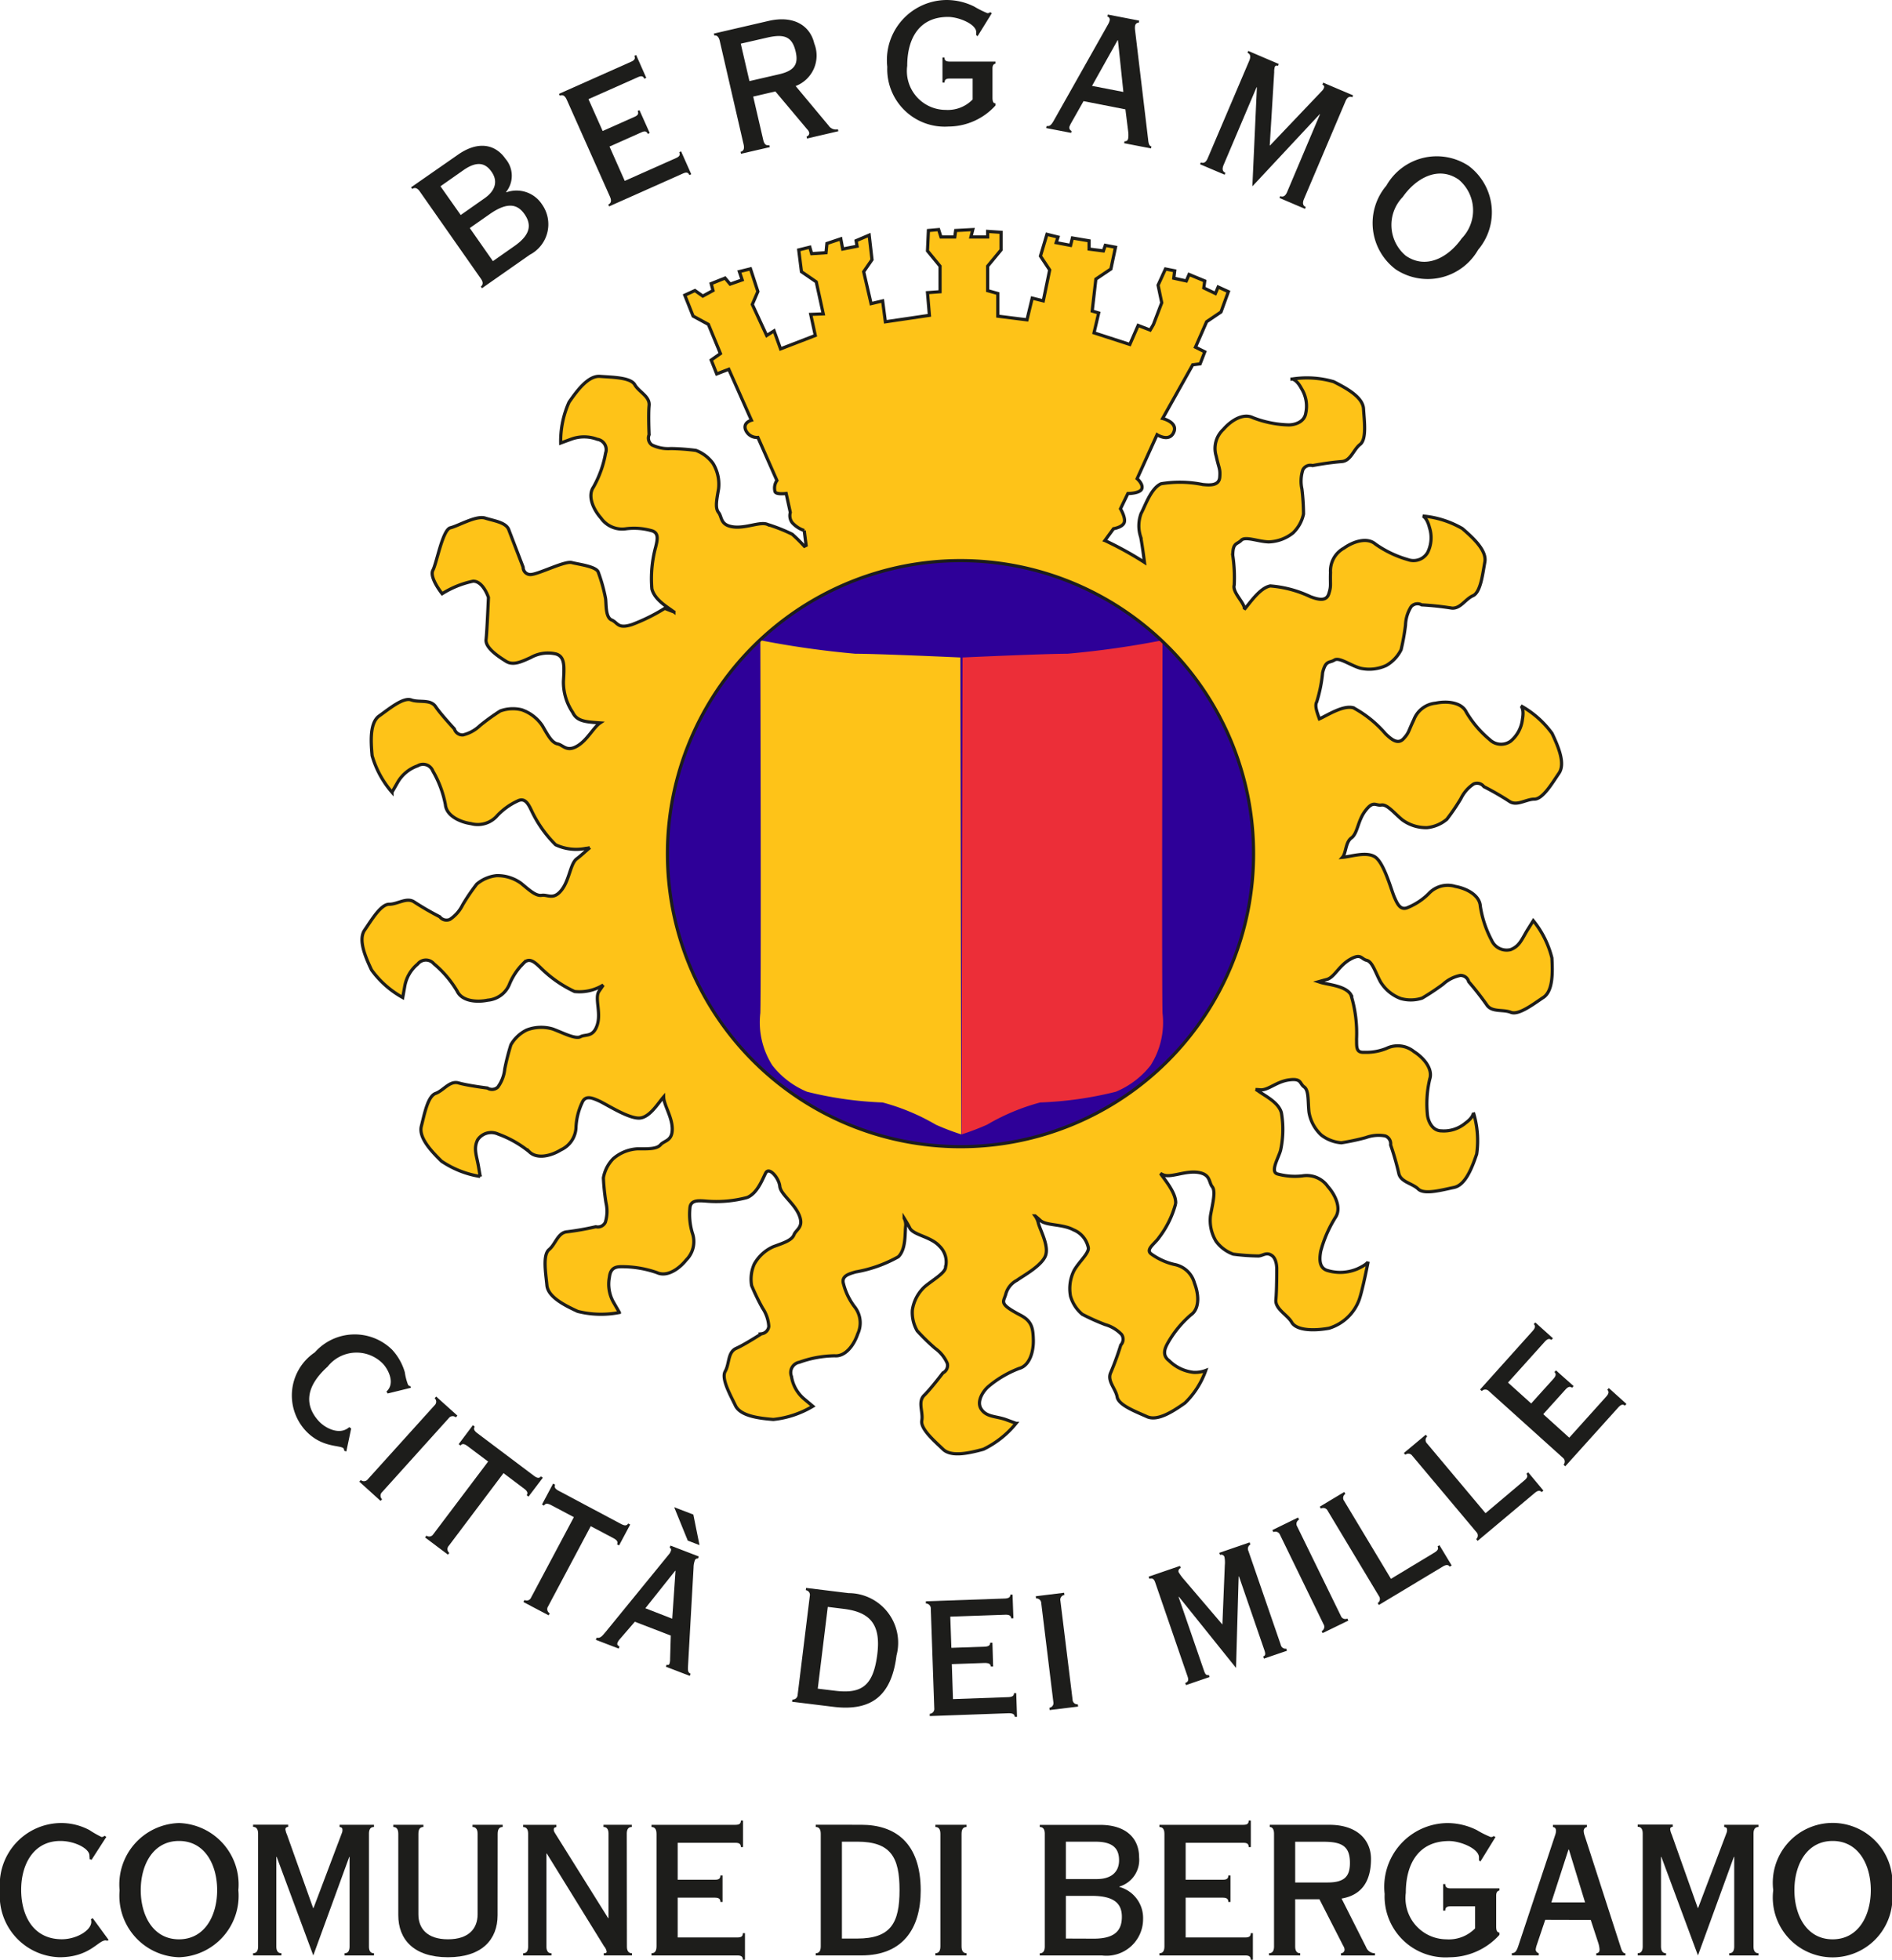 <?xml version="1.0" encoding="UTF-8"?> <svg xmlns="http://www.w3.org/2000/svg" xmlns:xlink="http://www.w3.org/1999/xlink" width="72.404" height="75" viewBox="0 0 72.404 75"><defs><clipPath id="clip-path"><rect id="Rettangolo_91" data-name="Rettangolo 91" width="72.404" height="75" fill="none"></rect></clipPath></defs><g id="Raggruppa_228" data-name="Raggruppa 228" transform="translate(0 0)"><g id="Raggruppa_151" data-name="Raggruppa 151" transform="translate(0 0)" clip-path="url(#clip-path)"><path id="Tracciato_120" data-name="Tracciato 120" d="M4.07,30.337,4,30.295a.167.167,0,0,1-.11.049,3.784,3.784,0,0,1-.468-.267,2.29,2.29,0,0,0-1.119-.269A2.358,2.358,0,0,0,0,32.376a2.353,2.353,0,0,0,2.277,2.568c1.154,0,1.477-.646,1.765-.646a.447.447,0,0,1,.063.014l.054-.028-.611-.836-.068.04a.543.543,0,0,1,.014.1c0,.337-.592.681-1.161.667C1.25,34.236.81,33.324.81,32.362s.466-1.868,1.5-1.868c.55,0,1.112.29,1.112.557,0,.061.014.1,0,.131l.082.033Z" transform="translate(0 39.961)" fill="#1d1d1b" fill-rule="evenodd"></path><path id="Tracciato_121" data-name="Tracciato 121" d="M1.956,32.376a2.352,2.352,0,0,0,2.273,2.568A2.354,2.354,0,0,0,6.5,32.376a2.354,2.354,0,0,0-2.273-2.568,2.352,2.352,0,0,0-2.273,2.568m.81,0c0-.962.466-1.882,1.463-1.882s1.461.92,1.461,1.882-.466,1.882-1.461,1.882-1.463-.92-1.463-1.882" transform="translate(2.622 39.961)" fill="#1d1d1b" fill-rule="evenodd"></path><path id="Tracciato_122" data-name="Tracciato 122" d="M4.33,34.492c0,.206-.091.26-.192.26v.084H5.222v-.084c-.105,0-.194-.054-.194-.26V31.066h.014l1.4,3.771,1.376-3.771h.012v3.427c0,.206-.089.26-.19.26v.084H8.765v-.084c-.105,0-.192-.054-.192-.26V30.181c0-.206.087-.26.192-.26v-.084H7.448v.084c.082.012.11.04.11.11a.285.285,0,0,1-.014.1L6.451,33.023H6.436l-1-2.806a.819.819,0,0,1-.061-.2c0-.042.009-.089.105-.1v-.084H4.138v.084c.1,0,.192.054.192.26Z" transform="translate(5.547 39.999)" fill="#1d1d1b" fill-rule="evenodd"></path><path id="Tracciato_123" data-name="Tracciato 123" d="M10.425,30.181c0-.206.089-.26.192-.26v-.084H9.463v.084c.1,0,.194.054.194.26v3.083c0,.536-.33.955-1.133.955s-1.133-.419-1.133-.955V30.181c0-.206.089-.26.192-.26v-.084H6.43v.084c.1,0,.192.054.192.26V33.3c0,.913.583,1.606,1.9,1.606s1.9-.693,1.9-1.606Z" transform="translate(8.62 39.999)" fill="#1d1d1b" fill-rule="evenodd"></path><path id="Tracciato_124" data-name="Tracciato 124" d="M12.52,30.181c0-.206.089-.26.192-.26v-.084H11.629v.084c.1,0,.192.054.192.26v3.228h-.014L9.815,30.223c-.054-.091-.089-.131-.089-.2s.028-.084.1-.1v-.084H8.553v.084c.1,0,.192.054.192.26v4.311c0,.206-.089.26-.192.26v.084H9.637v-.084c-.1,0-.192-.054-.192-.26V30.937h.014l2.191,3.548a.438.438,0,0,1,.1.206c0,.047-.028.061-.11.061v.084h1.077v-.084c-.1,0-.192-.054-.192-.26Z" transform="translate(11.466 39.999)" fill="#1d1d1b" fill-rule="evenodd"></path><path id="Tracciato_125" data-name="Tracciato 125" d="M10.844,34.586c0,.206-.089.26-.192.26v.084h3.289c.171,0,.206.068.206.164h.082V34.078h-.082c0,.1-.035.164-.206.164H11.654V32.719h1.428c.171,0,.206.07.206.166h.082V31.869h-.082c0,.1-.035.164-.206.164H11.654V30.619h2.212c.171,0,.206.068.206.164h.082V29.767h-.082c0,.1-.035.164-.206.164H10.652v.084c.1,0,.192.054.192.26Z" transform="translate(14.28 39.906)" fill="#1d1d1b" fill-rule="evenodd"></path><path id="Tracciato_126" data-name="Tracciato 126" d="M14.339,30.483h.583c1.292,0,1.622.6,1.622,1.854s-.33,1.854-1.622,1.854h-.583Zm-.81,4.009c0,.206-.089.26-.192.26v.084h1.751c1.566,0,2.266-1.011,2.266-2.486,0-1.812-.962-2.514-2.28-2.514H13.337v.084c.1,0,.192.054.192.26Z" transform="translate(17.88 39.999)" fill="#1d1d1b" fill-rule="evenodd"></path><path id="Tracciato_127" data-name="Tracciato 127" d="M16.295,30.181c0-.206.089-.26.192-.26v-.084H15.293v.084c.1,0,.192.054.192.26v4.311c0,.206-.089.26-.192.26v.084h1.194v-.084c-.1,0-.192-.054-.192-.26Z" transform="translate(20.502 39.999)" fill="#1d1d1b" fill-rule="evenodd"></path><path id="Tracciato_128" data-name="Tracciato 128" d="M19.135,30.482c.742,0,.9.33.9.716,0,.424-.276.714-.852.714H18v-1.43ZM18,34.189V32.555h.99c.864,0,1.152.3,1.152.8,0,.468-.206.838-1.07.838Zm1.374.646a1.4,1.4,0,0,0,1.58-1.393,1.23,1.23,0,0,0-.908-1.229V32.2a1.064,1.064,0,0,0,.756-1.119c0-.721-.487-1.243-1.5-1.243H17v.082c.1,0,.192.054.192.26v4.311c0,.206-.089.262-.192.262v.082Z" transform="translate(22.79 40.001)" fill="#1d1d1b" fill-rule="evenodd"></path><path id="Tracciato_129" data-name="Tracciato 129" d="M19.148,34.586c0,.206-.089.26-.192.26v.084h3.289c.171,0,.206.068.206.164h.082V34.078h-.082c0,.1-.035.164-.206.164H19.96V32.719h1.425c.171,0,.208.07.208.166h.082V31.869h-.082c0,.1-.037.164-.208.164H19.96V30.619h2.212c.171,0,.2.068.2.164h.082V29.767h-.082c0,.1-.033.164-.2.164H18.956v.084c.1,0,.192.054.192.26Z" transform="translate(25.413 39.906)" fill="#1d1d1b" fill-rule="evenodd"></path><path id="Tracciato_130" data-name="Tracciato 130" d="M22.677,32.686l.913,1.786a.275.275,0,0,1,.049.152.137.137,0,0,1-.138.129v.084h1.3v-.084a.359.359,0,0,1-.337-.232l-.939-1.861c.728-.124,1.126-.611,1.126-1.517,0-.7-.5-1.306-1.6-1.306H20.776v.084c.075,0,.164.054.164.26v4.311c0,.206-.089.26-.192.26v.084h1.194v-.084c-.1,0-.192-.054-.192-.26V32.686Zm-.927-2.2h1.084c.714,0,1.011.178,1.011.81,0,.508-.2.749-.859.749H21.75Z" transform="translate(27.815 39.999)" fill="#1d1d1b" fill-rule="evenodd"></path><path id="Tracciato_131" data-name="Tracciato 131" d="M25.165,32.308c-.171,0-.206-.068-.206-.164h-.082V33.16h.082c0-.1.035-.166.206-.166H26.1v.845a1.4,1.4,0,0,1-1.1.419,1.577,1.577,0,0,1-1.552-1.779c0-1.091.473-1.982,1.655-1.982.431,0,1.145.288,1.145.625v.115l.056.042.576-.934-.068-.04a.163.163,0,0,1-.11.04,3.563,3.563,0,0,1-.536-.267,2.526,2.526,0,0,0-1.112-.269,2.44,2.44,0,0,0-2.416,2.713,2.332,2.332,0,0,0,2.483,2.423,2.586,2.586,0,0,0,1.91-.857V34c-.082-.007-.124-.061-.124-.232V32.582c0-.124.049-.178.124-.192v-.082Z" transform="translate(30.35 39.961)" fill="#1d1d1b" fill-rule="evenodd"></path><path id="Tracciato_132" data-name="Tracciato 132" d="M26.883,30.784H26.9l.618,2.02h-1.29Zm.852,2.692.288.878a1.059,1.059,0,0,1,.049.248c0,.089-.028.138-.124.152v.082h1.112v-.082c-.11,0-.15-.145-.185-.255L27.5,30.243a.533.533,0,0,1-.033-.166.149.149,0,0,1,.122-.157v-.082h-1.3v.082c.089.014.117.068.117.15a.532.532,0,0,1-.035.166l-1.4,4.213c-.082.255-.138.29-.255.3v.082h1.03v-.082a.15.15,0,0,1-.117-.138.826.826,0,0,1,.035-.159l.33-.981Z" transform="translate(33.14 40.001)" fill="#1d1d1b" fill-rule="evenodd"></path><path id="Tracciato_133" data-name="Tracciato 133" d="M26.968,34.492c0,.206-.089.26-.192.26v.084H27.86v-.084c-.1,0-.192-.054-.192-.26V31.066h.014l1.4,3.771,1.374-3.771h.014v3.427c0,.206-.089.26-.192.26v.084H31.4v-.084c-.1,0-.192-.054-.192-.26V30.181c0-.206.089-.26.192-.26v-.084H30.086v.084c.082.012.11.04.11.11a.285.285,0,0,1-.014.1l-1.093,2.888h-.014l-.995-2.806a.724.724,0,0,1-.061-.2c0-.042.007-.089.1-.1v-.084H26.776v.084c.1,0,.192.054.192.26Z" transform="translate(35.896 39.999)" fill="#1d1d1b" fill-rule="evenodd"></path><path id="Tracciato_134" data-name="Tracciato 134" d="M28.992,32.376a2.29,2.29,0,1,0,4.545,0,2.29,2.29,0,1,0-4.545,0m.81,0c0-.962.466-1.882,1.463-1.882s1.461.92,1.461,1.882-.466,1.882-1.461,1.882-1.463-.92-1.463-1.882" transform="translate(38.867 39.961)" fill="#1d1d1b" fill-rule="evenodd"></path><path id="Tracciato_135" data-name="Tracciato 135" d="M10.858,20.425a11.3,11.3,0,1,1,11.3,11.3,11.3,11.3,0,0,1-11.3-11.3" transform="translate(14.556 12.233)" fill="#2e0098"></path><path id="Tracciato_136" data-name="Tracciato 136" d="M23.411,10.469a35,35,0,0,1-3.633.515c-.885,0-4.021.143-4.021.143l-.035,18.252a9.707,9.707,0,0,0,.976-.372,8.151,8.151,0,0,1,2.034-.85,13.959,13.959,0,0,0,2.891-.41,3.292,3.292,0,0,0,1.332-1.011,3.061,3.061,0,0,0,.456-2c-.033-1.046,0-14.268,0-14.268" transform="translate(21.077 14.035)" fill="#ec2e38" fill-rule="evenodd"></path><path id="Tracciato_137" data-name="Tracciato 137" d="M12.434,10.469a35,35,0,0,0,3.633.515c.885,0,4.021.143,4.021.143l.035,18.252a9.546,9.546,0,0,1-.974-.372,8.21,8.21,0,0,0-2.036-.85,13.959,13.959,0,0,1-2.891-.41,3.266,3.266,0,0,1-1.329-1.011,3.059,3.059,0,0,1-.459-2c.035-1.046,0-14.268,0-14.268" transform="translate(16.663 14.035)" fill="#fec318" fill-rule="evenodd"></path><path id="Tracciato_138" data-name="Tracciato 138" d="M8.722,3.32c.571-.4.875-.234,1.081.063.232.33.176.7-.272,1.013l-.91.639-.775-1.1ZM9.853,6.8,8.968,5.534,9.731,5c.669-.468,1.056-.389,1.325-.007.253.36.293.758-.374,1.226Zm1.409-.243a1.314,1.314,0,0,0,.468-1.931,1.162,1.162,0,0,0-1.365-.459l-.009-.012a.994.994,0,0,0-.023-1.273c-.386-.557-1.049-.7-1.83-.147L6.721,3.975l.044.063c.08-.056.183-.061.293.1L9.389,7.467c.115.159.073.25,0,.307l.044.063Z" transform="translate(9.01 3.194)" fill="#1d1d1b" fill-rule="evenodd"></path><path id="Tracciato_139" data-name="Tracciato 139" d="M11.091,6.323c.08.178.023.26-.066.3l.033.07L13.89,5.431c.147-.066.2-.021.241.063l.07-.033-.389-.875-.07.033c.035.082.033.154-.115.22l-1.971.878L11.072,4.4l.007,0L12.3,3.856c.147-.068.2-.021.241.063l.07-.033-.391-.875-.07.03c.037.084.035.157-.115.222l-1.224.545,0,0-.543-1.219,0,0,1.9-.845c.147-.066.2-.021.239.063l.073-.033L12.093.9l-.07.033c.037.082.033.154-.115.22L9.139,2.386l.033.07c.089-.04.185-.026.264.152Z" transform="translate(12.252 1.206)" fill="#1d1d1b" fill-rule="evenodd"></path><path id="Tracciato_140" data-name="Tracciato 140" d="M14.024,3.076l1.217,1.449a.278.278,0,0,1,.077.126.131.131,0,0,1-.1.15l.016.077,1.2-.279-.016-.075a.335.335,0,0,1-.358-.143L14.8,2.87a1.248,1.248,0,0,0,.712-1.631C15.365.6,14.776.146,13.767.377L11.672.862l.016.075c.07-.016.164.016.208.206l.913,3.963c.044.19-.023.257-.117.281l.016.075,1.1-.253-.016-.077c-.1.023-.19-.009-.232-.2l-.384-1.659ZM12.7,1.248l1-.229c.655-.152.964-.051,1.1.529.11.468-.026.73-.63.871l-1.138.262Z" transform="translate(15.648 0.423)" fill="#1d1d1b" fill-rule="evenodd"></path><path id="Tracciato_141" data-name="Tracciato 141" d="M16.89,2.357c-.162,0-.194-.066-.194-.154h-.077V3.16H16.7c0-.091.033-.154.194-.154h.88v.8a1.323,1.323,0,0,1-1.035.4A1.489,1.489,0,0,1,15.27,2.518c0-1.03.447-1.87,1.561-1.87.407,0,1.081.272,1.081.587v.11l.051.04.545-.88-.066-.04a.149.149,0,0,1-.1.04,3.592,3.592,0,0,1-.506-.253A2.388,2.388,0,0,0,16.787,0a2.3,2.3,0,0,0-2.28,2.558A2.2,2.2,0,0,0,16.85,4.843a2.444,2.444,0,0,0,1.8-.808v-.08c-.08,0-.117-.056-.117-.22V2.617c0-.117.044-.169.117-.183V2.357Z" transform="translate(19.448 0)" fill="#1d1d1b" fill-rule="evenodd"></path><path id="Tracciato_142" data-name="Tracciato 142" d="M19.838,1.221l.014,0L20.06,3.2l-1.2-.232Zm.3,2.645.108.866a1,1,0,0,1,0,.236c-.016.084-.051.122-.143.119l-.014.075,1.03.2.014-.077c-.1-.019-.115-.162-.126-.269L20.507.83a.611.611,0,0,1,0-.159.143.143,0,0,1,.143-.124L20.664.47l-1.2-.232-.016.075a.124.124,0,0,1,.084.162.581.581,0,0,1-.063.147L17.411,4.271c-.122.222-.178.243-.29.234l-.016.077.957.185.014-.075a.14.14,0,0,1-.084-.15.834.834,0,0,1,.061-.138l.482-.852Z" transform="translate(22.93 0.319)" fill="#1d1d1b" fill-rule="evenodd"></path><path id="Tracciato_143" data-name="Tracciato 143" d="M19.913,4.944c-.075.178-.173.194-.262.157l-.03.07.941.4.03-.073c-.089-.037-.147-.117-.07-.3l1.262-2.975.012.007-.173,3.787L24.2,3.255l.012,0L22.953,6.234c-.077.18-.173.194-.262.157l-.03.07.976.417.03-.073c-.089-.037-.145-.117-.07-.3l1.589-3.743c.075-.18.173-.194.262-.157l.03-.07-1.145-.487-.03.073c.068.042.082.075.056.136a.3.3,0,0,1-.051.084L22.3,4.451l-.012,0,.171-2.806a.622.622,0,0,1,.021-.194c.014-.035.037-.075.124-.047l.03-.07-1.168-.5-.03.07c.089.04.145.119.07.3Z" transform="translate(26.303 1.115)" fill="#1d1d1b" fill-rule="evenodd"></path><path id="Tracciato_144" data-name="Tracciato 144" d="M22.964,3.688A2.216,2.216,0,0,0,23.329,6.9a2.22,2.22,0,0,0,3.146-.756,2.219,2.219,0,0,0-.367-3.214,2.217,2.217,0,0,0-3.143.756m.625.438c.52-.742,1.379-1.2,2.146-.662a1.537,1.537,0,0,1,.112,2.245c-.52.742-1.376,1.2-2.146.662a1.538,1.538,0,0,1-.112-2.245" transform="translate(30.091 3.415)" fill="#1d1d1b" fill-rule="evenodd"></path><path id="Tracciato_145" data-name="Tracciato 145" d="M9.318,23.8c-.047,0-.066-.019-.094-.051a2.172,2.172,0,0,1-.124-.48,2.141,2.141,0,0,0-.489-.866,2.04,2.04,0,0,0-2.956.105,1.986,1.986,0,0,0-.37,2.975c.623.69,1.348.562,1.472.7a.156.156,0,0,1,.021.089l.084.028.185-.88-.075-.051c-.358.323-.913.049-1.173-.239-.587-.653-.44-1.369.346-2.076a1.409,1.409,0,0,1,2.1-.129c.213.213.506.765.152,1.081l.047.075.887-.218Z" transform="translate(6.392 29.249)" fill="#1d1d1b" fill-rule="evenodd"></path><path id="Tracciato_146" data-name="Tracciato 146" d="M6.687,26.828l.059-.063a.184.184,0,0,1,0-.272L9.3,23.659a.185.185,0,0,1,.269-.028l.059-.066-.812-.73-.059.063a.183.183,0,0,1,0,.269L6.2,26a.184.184,0,0,1-.269.03l-.056.063Z" transform="translate(7.876 30.612)" fill="#1d1d1b" fill-rule="evenodd"></path><path id="Tracciato_147" data-name="Tracciato 147" d="M7.824,28.258l.051-.068a.183.183,0,0,1-.021-.269l2.095-2.783.789.595c.136.1.147.173.1.253l.068.051.548-.723-.07-.051c-.061.07-.131.08-.269-.023L8.948,23.61c-.138-.105-.147-.176-.1-.253l-.07-.054-.545.726.07.051c.061-.07.131-.08.269.023l.789.592-2.1,2.783A.183.183,0,0,1,7,27.53l-.051.07Z" transform="translate(9.319 31.24)" fill="#1d1d1b" fill-rule="evenodd"></path><path id="Tracciato_148" data-name="Tracciato 148" d="M9.524,29.3l.04-.077a.184.184,0,0,1-.063-.262l1.634-3.073.871.461c.152.082.173.15.136.236l.077.04.426-.8-.077-.04c-.049.08-.117.1-.272.019L9.908,24.534c-.152-.082-.173-.15-.136-.234l-.077-.042-.426.8.077.042c.049-.08.117-.1.272-.019l.871.461L8.852,28.619a.182.182,0,0,1-.253.094l-.042.077Z" transform="translate(11.472 32.52)" fill="#1d1d1b" fill-rule="evenodd"></path><path id="Tracciato_149" data-name="Tracciato 149" d="M12.743,24.644l.52,1.278.449.173-.236-1.17Zm.037,2.434.014,0-.126,1.833-1.028-.4Zm-2.16,2.977.03-.08c-.082-.049-.1-.08-.073-.152a.51.51,0,0,1,.091-.136l.569-.66,1.376.529-.026.892a.6.6,0,0,1-.021.178c-.021.054-.049.066-.11.042l-.03.08.913.351.033-.08c-.1-.056-.108-.1-.1-.286l.213-3.787a.785.785,0,0,1,.047-.26.105.105,0,0,1,.122-.077l.03-.08L12.6,26.112l-.03.082a.086.086,0,0,1,.047.117.366.366,0,0,1-.059.117l-2.432,2.982c-.126.145-.2.262-.351.227l-.03.082Z" transform="translate(13.057 33.038)" fill="#1d1d1b" fill-rule="evenodd"></path><path id="Tracciato_150" data-name="Tracciato 150" d="M13.163,30.058a.185.185,0,0,1-.2.178l-.012.084,1.578.194c1.486.183,2.231-.452,2.418-1.964a1.9,1.9,0,0,0-1.833-2.387l-1.627-.2-.012.087a.182.182,0,0,1,.154.22Zm1.154-3.368.606.075c1,.122,1.43.58,1.29,1.725-.15,1.226-.6,1.535-1.622,1.409l-.658-.08Z" transform="translate(17.361 34.807)" fill="#1d1d1b" fill-rule="evenodd"></path><path id="Tracciato_151" data-name="Tracciato 151" d="M17.685,27.915l-.087,0c0,.094-.051.147-.225.152l-1.259.044-.042-1.194,2.095-.073c.171-.007.225.042.234.136l.087,0-.033-.906-.084,0c0,.094-.054.145-.227.15l-3.005.105,0,.087a.186.186,0,0,1,.187.2l.133,3.811a.185.185,0,0,1-.173.208l0,.087,3.019-.108c.173,0,.225.044.234.138l.087,0-.03-.906-.087,0c0,.094-.054.147-.225.152l-2.109.075-.044-1.339,1.257-.044c.173,0,.225.044.236.136l.087,0Z" transform="translate(20.294 34.953)" fill="#1d1d1b" fill-rule="evenodd"></path><path id="Tracciato_152" data-name="Tracciato 152" d="M18.555,30.4l-.012-.087a.182.182,0,0,1-.2-.178l-.466-3.785a.185.185,0,0,1,.154-.222l-.012-.084-1.084.133.009.084a.185.185,0,0,1,.2.178l.463,3.787a.182.182,0,0,1-.152.22l.009.087Z" transform="translate(22.703 34.912)" fill="#1d1d1b" fill-rule="evenodd"></path><path id="Tracciato_153" data-name="Tracciato 153" d="M21.109,30.382,21.08,30.3c-.1.035-.143-.042-.18-.15l-.976-2.83.014-.007,2.184,2.72.1-3.5.014,0,.974,2.83c.037.11.051.2-.049.232l.028.082.882-.3-.028-.082a.182.182,0,0,1-.208-.143l-1.241-3.6a.184.184,0,0,1,.077-.241l-.028-.082-1.163.4.028.08a.127.127,0,0,1,.171.08,1.108,1.108,0,0,1,.014.307L21.6,28.372,20.114,26.63a1.792,1.792,0,0,1-.19-.262.126.126,0,0,1,.082-.157l-.028-.082-1.2.412.028.082c.129-.044.185.028.222.136l1.241,3.607c.037.108.04.2-.091.243l.028.082Z" transform="translate(25.179 33.799)" fill="#1d1d1b" fill-rule="evenodd"></path><path id="Tracciato_154" data-name="Tracciato 154" d="M23.71,28.758l-.037-.077a.182.182,0,0,1-.248-.1l-1.674-3.427a.184.184,0,0,1,.075-.26l-.04-.08-.983.48.037.077a.189.189,0,0,1,.253.1L22.762,28.9a.182.182,0,0,1-.073.26l.037.077Z" transform="translate(27.889 33.263)" fill="#1d1d1b" fill-rule="evenodd"></path><path id="Tracciato_155" data-name="Tracciato 155" d="M24.3,27.719l-1.793-2.984a.185.185,0,0,1,.049-.267l-.044-.073-.936.562.044.075a.184.184,0,0,1,.257.08l1.964,3.27a.185.185,0,0,1-.049.264l.044.075,2.441-1.468c.147-.089.218-.073.272,0l.075-.044-.468-.777-.073.044c.04.084.023.152-.124.241Z" transform="translate(28.93 32.704)" fill="#1d1d1b" fill-rule="evenodd"></path><path id="Tracciato_156" data-name="Tracciato 156" d="M26.078,26.462,23.84,23.794a.183.183,0,0,1,.007-.269l-.056-.066-.838.7.056.066a.184.184,0,0,1,.267.04l2.453,2.921a.185.185,0,0,1-.009.269l.056.066,2.181-1.83c.133-.11.2-.105.269-.037l.068-.056-.583-.7-.068.056c.056.077.049.147-.084.257Z" transform="translate(30.771 31.449)" fill="#1d1d1b" fill-rule="evenodd"></path><path id="Tracciato_157" data-name="Tracciato 157" d="M27.105,23.457l-.059.063c.066.068.07.14-.047.269l-.843.934-.887-.8,1.4-1.557c.115-.129.185-.131.26-.075l.059-.063-.674-.606-.059.063c.066.068.068.138-.047.267L24.2,24.189l.066.059a.185.185,0,0,1,.269,0L27.367,26.8a.183.183,0,0,1,.028.267l.066.059,2.022-2.245c.115-.129.187-.133.26-.075l.059-.066-.674-.606-.059.063c.066.068.07.14-.047.269l-1.409,1.566-.995-.9.843-.934c.115-.129.185-.133.26-.075l.059-.066Z" transform="translate(32.44 28.989)" fill="#1d1d1b" fill-rule="evenodd"></path><path id="Tracciato_158" data-name="Tracciato 158" d="M17.606,27.638A11.214,11.214,0,1,0,28.82,16.424,11.214,11.214,0,0,0,17.606,27.638m.246-9.252-.042-.03c-.234-.176-.693-.438-.8-.847a4.618,4.618,0,0,1,.143-1.6c.07-.283.14-.566-.178-.637a2.431,2.431,0,0,0-.939-.07.99.99,0,0,1-.976-.41c-.283-.318-.529-.836-.283-1.189a4.088,4.088,0,0,0,.461-1.292.4.4,0,0,0-.318-.531,1.432,1.432,0,0,0-1.011,0l-.389.143a3.664,3.664,0,0,1,.318-1.561c.318-.461.742-1.025,1.187-.99s1.168.035,1.329.318.585.445.55.8,0,1.116,0,1.116a.323.323,0,0,0,.105.389,1.42,1.42,0,0,0,.728.14,8.445,8.445,0,0,1,.955.07,1.434,1.434,0,0,1,.658.5,1.536,1.536,0,0,1,.211.976c-.07.407-.14.726,0,.9s.056.48.552.55,1.046-.218,1.327-.091a6.553,6.553,0,0,1,.941.374,6.172,6.172,0,0,1,.463.459l.068-.033-.073-.569a1.075,1.075,0,0,1-.459-.3.445.445,0,0,1-.073-.391l-.159-.726s-.391.051-.426-.073a.507.507,0,0,1,.073-.424l-.728-1.648a.471.471,0,0,1-.461-.267c-.14-.3.213-.391.213-.391L19.952,9.1l-.461.178-.211-.531.353-.248-.461-1.116-.585-.318-.318-.8.389-.178.3.213.391-.213-.07-.264.531-.213.194.232.461-.162-.108-.318.426-.105.283.868-.213.494.55,1.189.283-.178.248.69,1.329-.513L23.088,7l.48-.019L23.3,5.755l-.566-.389-.105-.833.424-.105.07.248.55-.037.035-.353.531-.178.073.391.55-.108-.037-.211.5-.213.108.939-.318.461.283,1.222.442-.105.105.8,1.685-.248-.073-.868.48-.035V5.154l-.48-.585.035-.779.391-.035.089.283H28.6l.035-.248.655-.035-.07.283h.639V3.824l.513.035v.674l-.513.62v.939l.389.108v.868l1.116.14.2-.831.424.105L32.233,5.3l-.353-.531.248-.833.424.105-.07.213.55.105.07-.283.639.108V4.5l.548.07.073-.213.389.073-.176.833L34,5.65l-.14,1.222.248.073-.178.761L35.3,8.15l.318-.728.461.178.124-.213.318-.833-.14-.672.283-.62.353.07-.035.283.48.105.105-.248.6.248-.037.267.445.213.105-.248.391.178-.283.779-.55.372-.426.974.356.178-.178.461-.283.035-1.152,2.055s.6.143.424.531-.637.089-.637.089l-.763,1.683s.248.213.178.391-.531.178-.531.178l-.283.583s.213.356.14.534-.407.229-.407.229l-.33.452a13.031,13.031,0,0,1,1.514.836c-.007-.056-.089-.707-.145-.971a1.351,1.351,0,0,1,.016-.9c.143-.255.377-.976.768-1.138a4.371,4.371,0,0,1,1.589.03c.29.03.627.044.653-.281s-.03-.321-.136-.808A.992.992,0,0,1,38.88,11.4c.276-.323.751-.641,1.135-.445a4.061,4.061,0,0,0,1.346.274c.215.007.616-.087.672-.452a1.271,1.271,0,0,0-.164-.939c-.194-.365-.363-.363-.363-.363a3.675,3.675,0,0,1,1.592.1c.5.253,1.119.592,1.145,1.039s.129,1.161-.129,1.36-.36.641-.714.658a11.154,11.154,0,0,0-1.107.154.321.321,0,0,0-.37.159,1.4,1.4,0,0,0-.037.74,8.339,8.339,0,0,1,.061.955,1.411,1.411,0,0,1-.4.721,1.561,1.561,0,0,1-.936.346c-.414-.014-.894-.225-1.049-.061s-.321.073-.323.573a5.755,5.755,0,0,1,.056,1.14c-.084.286.447.728.384.934.206-.232.6-.836,1-.9a4.379,4.379,0,0,1,1.535.412c.274.1.6.2.7-.112s.049-.321.066-.817a.991.991,0,0,1,.508-.927c.346-.248.885-.44,1.212-.157a4.1,4.1,0,0,0,1.238.592.627.627,0,0,0,.761-.276,1.27,1.27,0,0,0,.068-.95c-.1-.4-.262-.442-.262-.442a3.657,3.657,0,0,1,1.519.48c.424.365.943.845.861,1.285s-.157,1.156-.456,1.287-.5.538-.852.466a10.941,10.941,0,0,0-1.109-.117.322.322,0,0,0-.4.066,1.4,1.4,0,0,0-.218.709,8.573,8.573,0,0,1-.169.941,1.432,1.432,0,0,1-.562.6,1.552,1.552,0,0,1-.992.11c-.4-.115-.812-.435-1-.314s-.328-.007-.449.48a5.528,5.528,0,0,1-.225,1.119c-.089.157.023.424.1.651.269-.112.9-.536,1.3-.424a4.335,4.335,0,0,1,1.236,1c.211.2.466.424.686.183s.176-.274.391-.719a.993.993,0,0,1,.843-.641c.417-.087.988-.042,1.17.349a4.076,4.076,0,0,0,.889,1.044.626.626,0,0,0,.81.059,1.282,1.282,0,0,0,.447-.84c.073-.41-.061-.51-.061-.51a3.659,3.659,0,0,1,1.194,1.056c.239.506.517,1.156.264,1.524s-.616.992-.941.992-.679.286-.967.077a10.661,10.661,0,0,0-.967-.557.321.321,0,0,0-.391-.1,1.411,1.411,0,0,0-.487.559,7.957,7.957,0,0,1-.538.791,1.4,1.4,0,0,1-.756.321,1.545,1.545,0,0,1-.95-.3c-.321-.267-.576-.6-.8-.566s-.3-.183-.606.211-.293.868-.543,1.051c-.225.162-.2.587-.339.74.311-.023.948-.243,1.269,0,.337.257.6,1.255.716,1.521s.239.534.531.393a2.467,2.467,0,0,0,.784-.524.988.988,0,0,1,1.021-.276c.419.075.932.33.955.761a4.113,4.113,0,0,0,.433,1.3.626.626,0,0,0,.728.356c.344-.133.428-.4.646-.756l.22-.351a3.673,3.673,0,0,1,.712,1.428c.03.557.044,1.264-.328,1.51s-.941.69-1.243.569-.735.009-.925-.29a11.166,11.166,0,0,0-.688-.88.321.321,0,0,0-.323-.241,1.381,1.381,0,0,0-.66.337,8.878,8.878,0,0,1-.8.531,1.4,1.4,0,0,1-.824.014,1.544,1.544,0,0,1-.768-.637c-.2-.367-.309-.772-.529-.824s-.208-.281-.641-.033-.6.7-.9.77c-.075.019-.183.049-.3.082l.028.009c.272.105,1,.126,1.21.492a4.985,4.985,0,0,1,.215,1.69c.009.29-.035.529.29.51a2.036,2.036,0,0,0,.859-.15.986.986,0,0,1,1.049.124c.36.229.74.655.6,1.065a4.116,4.116,0,0,0-.084,1.369c.026.213.173.6.543.6a1.285,1.285,0,0,0,.906-.295c.335-.243.309-.407.309-.407a3.673,3.673,0,0,1,.126,1.587c-.18.531-.433,1.191-.871,1.28s-1.131.288-1.365.061-.686-.267-.749-.616a10.833,10.833,0,0,0-.309-1.074.319.319,0,0,0-.208-.344,1.4,1.4,0,0,0-.737.063,8.594,8.594,0,0,1-.939.2,1.43,1.43,0,0,1-.768-.295,1.54,1.54,0,0,1-.473-.88c-.044-.412,0-.831-.183-.962s-.089-.337-.583-.269-.812.421-1.121.377a1.479,1.479,0,0,0-.154-.009.424.424,0,0,1,.1.054c.234.178.782.431.887.84a3.759,3.759,0,0,1-.03,1.423c-.07.283-.426.845-.108.918a2.486,2.486,0,0,0,.941.07.992.992,0,0,1,.976.41c.283.318.529.833.283,1.187a4.76,4.76,0,0,0-.559,1.29c-.035.213-.1.627.255.733a1.685,1.685,0,0,0,1.154-.063c.377-.171.407-.276.407-.276s-.208,1.072-.344,1.461A1.784,1.784,0,0,1,42.925,45.8c-.693.124-1.269.056-1.43-.227s-.641-.51-.606-.864.033-1.152.033-1.152.021-.4-.192-.543-.342.021-.52.021a8.443,8.443,0,0,1-.953-.07,1.4,1.4,0,0,1-.658-.494,1.539,1.539,0,0,1-.213-.976c.07-.41.213-.932.07-1.107s-.056-.48-.55-.552-1.046.22-1.329.094c-.035-.016-.07-.033-.105-.051.2.279.618.782.58,1.159a3.679,3.679,0,0,1-.637,1.294c-.162.241-.55.466-.274.641a2.447,2.447,0,0,0,.859.386.986.986,0,0,1,.775.719c.157.4.215.967-.14,1.212a4.054,4.054,0,0,0-.873,1.06c-.105.187-.253.473.042.693a1.575,1.575,0,0,0,.941.447,1.16,1.16,0,0,0,.459-.073,3.243,3.243,0,0,1-.793,1.243c-.456.323-1.049.709-1.456.524s-1.084-.433-1.14-.754-.4-.618-.243-.939a11.028,11.028,0,0,0,.382-1.049.321.321,0,0,0,.033-.4,1.4,1.4,0,0,0-.634-.382,8.453,8.453,0,0,1-.873-.393,1.415,1.415,0,0,1-.449-.69,1.541,1.541,0,0,1,.136-.988c.206-.36.611-.69.538-.9a.937.937,0,0,0-.559-.653c-.44-.236-1.058-.152-1.28-.37-.054-.051-.122-.108-.192-.166a.705.705,0,0,1,.119.25c.063.286.447.929.264,1.311s-.845.735-1.079.906a.846.846,0,0,0-.424.522c-.082.316-.3.36.571.817.44.232.47.517.482.941s-.129.981-.545,1.093a4.056,4.056,0,0,0-1.184.7c-.164.14-.468.55-.264.857s.552.262.943.4l.389.143a3.677,3.677,0,0,1-1.248.992c-.541.147-1.229.307-1.547,0s-.871-.777-.812-1.1-.164-.716.091-.964.716-.857.716-.857a.32.32,0,0,0,.169-.365,1.376,1.376,0,0,0-.466-.576,8.079,8.079,0,0,1-.686-.669,1.4,1.4,0,0,1-.185-.8,1.533,1.533,0,0,1,.463-.882c.318-.269.8-.534.808-.758a.835.835,0,0,0-.232-.8c-.335-.374-1-.419-1.14-.7-.054-.112-.133-.241-.213-.37a.545.545,0,0,1,.059.288c-.037.29.019.892-.283,1.187a5.1,5.1,0,0,1-1.631.58c-.281.08-.562.162-.463.47a2.458,2.458,0,0,0,.41.85.992.992,0,0,1,.131,1.051c-.133.4-.456.875-.885.838a4.113,4.113,0,0,0-1.351.248.4.4,0,0,0-.3.541,1.412,1.412,0,0,0,.5.875l.318.267a3.692,3.692,0,0,1-1.512.506c-.557-.047-1.259-.131-1.451-.534s-.552-1.028-.389-1.311.091-.73.417-.875.967-.559.967-.559a.319.319,0,0,0,.283-.286,1.408,1.408,0,0,0-.241-.7,8.306,8.306,0,0,1-.417-.861,1.432,1.432,0,0,1,.1-.817,1.554,1.554,0,0,1,.737-.672c.391-.143.7-.241.784-.452s.389-.288.2-.751-.712-.8-.742-1.107-.407-.765-.541-.506-.311.758-.7.934a4.58,4.58,0,0,1-1.6.138c-.293-.021-.583-.042-.6.283a2.456,2.456,0,0,0,.094.939.988.988,0,0,1-.234,1.032c-.264.332-.728.667-1.121.485a4.07,4.07,0,0,0-1.353-.227c-.215,0-.424.037-.466.4a1.406,1.406,0,0,0,.176.995l.206.358a3.664,3.664,0,0,1-1.594-.042c-.508-.234-1.138-.552-1.18-1s-.169-1.156.082-1.365.337-.653.69-.681a10.883,10.883,0,0,0,1.1-.194.32.32,0,0,0,.365-.171A1.43,1.43,0,0,0,15.254,41a8.366,8.366,0,0,1-.1-.953,1.4,1.4,0,0,1,.374-.733,1.549,1.549,0,0,1,.922-.379c.417,0,.742.014.892-.157s.463-.138.447-.637c-.016-.447-.321-.889-.33-1.194-.215.246-.529.779-.913.81-.421.033-1.283-.531-1.549-.651s-.534-.236-.658.063a2.461,2.461,0,0,0-.232.915.988.988,0,0,1-.573.887c-.363.225-.913.379-1.219.073a4.108,4.108,0,0,0-1.194-.676.624.624,0,0,0-.779.222c-.164.33-.044.587.028.995l.07.407a3.673,3.673,0,0,1-1.482-.585c-.4-.393-.882-.908-.77-1.341s.239-1.142.545-1.252.538-.5.882-.4,1.1.194,1.1.194a.323.323,0,0,0,.4-.037,1.406,1.406,0,0,0,.264-.693,8.947,8.947,0,0,1,.236-.927,1.42,1.42,0,0,1,.6-.562,1.543,1.543,0,0,1,1-.04c.391.143.864.4,1.063.295s.482.03.639-.445-.105-1.037.068-1.292l.166-.243a1.737,1.737,0,0,1-1.1.25,4.591,4.591,0,0,1-1.311-.92c-.211-.2-.419-.4-.639-.166a2.416,2.416,0,0,0-.531.779.986.986,0,0,1-.843.639c-.417.087-.988.042-1.17-.349a4.076,4.076,0,0,0-.889-1.044.4.4,0,0,0-.62.009,1.425,1.425,0,0,0-.5.875l-.073.407a3.659,3.659,0,0,1-1.194-1.056c-.239-.506-.517-1.156-.264-1.524s.616-.992.941-.99.679-.286.967-.08a10.877,10.877,0,0,0,.967.559.324.324,0,0,0,.391.1,1.426,1.426,0,0,0,.487-.559,7.691,7.691,0,0,1,.538-.791,1.4,1.4,0,0,1,.756-.323,1.534,1.534,0,0,1,.95.3c.321.267.559.487.784.452s.445.192.754-.2.332-1.013.585-1.2c.15-.11.33-.283.5-.424a.58.58,0,0,1-.152.028,1.846,1.846,0,0,1-1.159-.138A4.592,4.592,0,0,1,12.408,26c-.126-.262-.255-.524-.545-.374a2.512,2.512,0,0,0-.765.55.986.986,0,0,1-1.009.314c-.421-.061-.943-.3-.981-.728a4.052,4.052,0,0,0-.48-1.285.4.4,0,0,0-.583-.2,1.426,1.426,0,0,0-.775.651l-.206.358a3.674,3.674,0,0,1-.761-1.4c-.051-.557-.091-1.264.274-1.521s.915-.723,1.222-.611.735-.037.934.257.719.854.719.854a.321.321,0,0,0,.332.229,1.422,1.422,0,0,0,.648-.358,8.185,8.185,0,0,1,.775-.559,1.418,1.418,0,0,1,.822-.044,1.563,1.563,0,0,1,.791.611c.208.36.358.648.58.693s.351.332.777.068c.372-.232.6-.7.852-.871l-.215-.016c-.426-.035-.693-.087-.836-.389a2.072,2.072,0,0,1-.353-1.189c.035-.585.056-.939-.283-1.044a1.346,1.346,0,0,0-.974.14c-.318.14-.658.318-.941.14s-.8-.515-.763-.833.091-1.61.091-1.61-.2-.623-.585-.623a3.613,3.613,0,0,0-1.187.48s-.5-.62-.353-.9S9,15.239,9.3,15.167s.988-.48,1.327-.372.8.162.906.445.55,1.435.55,1.435a.276.276,0,0,0,.283.281c.283,0,1.308-.529,1.575-.459s.906.143,1.011.353a6.323,6.323,0,0,1,.283,1.011c.035.176-.016.728.232.833s.227.353.777.178a7,7,0,0,0,1.259-.623s.157.068.346.136" transform="translate(7.937 5.032)" fill="#fec318"></path><path id="Tracciato_159" data-name="Tracciato 159" d="M17.606,27.638A11.214,11.214,0,1,0,28.82,16.424,11.214,11.214,0,0,0,17.606,27.638Zm.246-9.252-.042-.03c-.234-.176-.693-.438-.8-.847a4.618,4.618,0,0,1,.143-1.6c.07-.283.14-.566-.178-.637a2.431,2.431,0,0,0-.939-.07.99.99,0,0,1-.976-.41c-.283-.318-.529-.836-.283-1.189a4.088,4.088,0,0,0,.461-1.292.4.4,0,0,0-.318-.531,1.432,1.432,0,0,0-1.011,0l-.389.143a3.664,3.664,0,0,1,.318-1.561c.318-.461.742-1.025,1.187-.99s1.168.035,1.329.318.585.445.55.8,0,1.116,0,1.116a.323.323,0,0,0,.105.389,1.42,1.42,0,0,0,.728.14,8.445,8.445,0,0,1,.955.07,1.434,1.434,0,0,1,.658.5,1.536,1.536,0,0,1,.211.976c-.07.407-.14.726,0,.9s.056.48.552.55,1.046-.218,1.327-.091a6.553,6.553,0,0,1,.941.374,6.172,6.172,0,0,1,.463.459l.068-.033-.073-.569a1.075,1.075,0,0,1-.459-.3.445.445,0,0,1-.073-.391l-.159-.726s-.391.051-.426-.073a.507.507,0,0,1,.073-.424l-.728-1.648a.471.471,0,0,1-.461-.267c-.14-.3.213-.391.213-.391L19.952,9.1l-.461.178-.211-.531.353-.248-.461-1.116-.585-.318-.318-.8.389-.178.3.213.391-.213-.07-.264.531-.213.194.232.461-.162-.108-.318.426-.105.283.868-.213.494.55,1.189.283-.178.248.69,1.329-.513L23.088,7l.48-.019L23.3,5.755l-.566-.389-.105-.833.424-.105.07.248.55-.037.035-.353.531-.178.073.391.55-.108-.037-.211.5-.213.108.939-.318.461.283,1.222.442-.105.105.8,1.685-.248-.073-.868.48-.035V5.154l-.48-.585.035-.779.391-.035.089.283H28.6l.035-.248.655-.035-.07.283h.639V3.824l.513.035v.674l-.513.62v.939l.389.108v.868l1.116.14.2-.831.424.105L32.233,5.3l-.353-.531.248-.833.424.105-.07.213.55.105.07-.283.639.108V4.5l.548.07.073-.213.389.073-.176.833L34,5.65l-.14,1.222.248.073-.178.761L35.3,8.15l.318-.728.461.178.124-.213.318-.833-.14-.672.283-.62.353.07-.035.283.48.105.105-.248.6.248-.037.267.445.213.105-.248.391.178-.283.779-.55.372-.426.974.356.178-.178.461-.283.035-1.152,2.055s.6.143.424.531-.637.089-.637.089l-.763,1.683s.248.213.178.391-.531.178-.531.178l-.283.583s.213.356.14.534-.407.229-.407.229l-.33.452a13.031,13.031,0,0,1,1.514.836c-.007-.056-.089-.707-.145-.971a1.351,1.351,0,0,1,.016-.9c.143-.255.377-.976.768-1.138a4.371,4.371,0,0,1,1.589.03c.29.03.627.044.653-.281s-.03-.321-.136-.808A.992.992,0,0,1,38.88,11.4c.276-.323.751-.641,1.135-.445a4.061,4.061,0,0,0,1.346.274c.215.007.616-.087.672-.452a1.271,1.271,0,0,0-.164-.939c-.194-.365-.363-.363-.363-.363a3.675,3.675,0,0,1,1.592.1c.5.253,1.119.592,1.145,1.039s.129,1.161-.129,1.36-.36.641-.714.658a11.154,11.154,0,0,0-1.107.154.321.321,0,0,0-.37.159,1.4,1.4,0,0,0-.037.74,8.339,8.339,0,0,1,.061.955,1.411,1.411,0,0,1-.4.721,1.561,1.561,0,0,1-.936.346c-.414-.014-.894-.225-1.049-.061s-.321.073-.323.573a5.755,5.755,0,0,1,.056,1.14c-.084.286.447.728.384.934.206-.232.6-.836,1-.9a4.379,4.379,0,0,1,1.535.412c.274.1.6.2.7-.112s.049-.321.066-.817a.991.991,0,0,1,.508-.927c.346-.248.885-.44,1.212-.157a4.1,4.1,0,0,0,1.238.592.627.627,0,0,0,.761-.276,1.27,1.27,0,0,0,.068-.95c-.1-.4-.262-.442-.262-.442a3.657,3.657,0,0,1,1.519.48c.424.365.943.845.861,1.285s-.157,1.156-.456,1.287-.5.538-.852.466a10.941,10.941,0,0,0-1.109-.117.322.322,0,0,0-.4.066,1.4,1.4,0,0,0-.218.709,8.573,8.573,0,0,1-.169.941,1.432,1.432,0,0,1-.562.6,1.552,1.552,0,0,1-.992.11c-.4-.115-.812-.435-1-.314s-.328-.007-.449.48a5.528,5.528,0,0,1-.225,1.119c-.089.157.023.424.1.651.269-.112.9-.536,1.3-.424a4.335,4.335,0,0,1,1.236,1c.211.2.466.424.686.183s.176-.274.391-.719a.993.993,0,0,1,.843-.641c.417-.087.988-.042,1.17.349a4.076,4.076,0,0,0,.889,1.044.626.626,0,0,0,.81.059,1.282,1.282,0,0,0,.447-.84c.073-.41-.061-.51-.061-.51a3.659,3.659,0,0,1,1.194,1.056c.239.506.517,1.156.264,1.524s-.616.992-.941.992-.679.286-.967.077a10.661,10.661,0,0,0-.967-.557.321.321,0,0,0-.391-.1,1.411,1.411,0,0,0-.487.559,7.957,7.957,0,0,1-.538.791,1.4,1.4,0,0,1-.756.321,1.545,1.545,0,0,1-.95-.3c-.321-.267-.576-.6-.8-.566s-.3-.183-.606.211-.293.868-.543,1.051c-.225.162-.2.587-.339.74.311-.023.948-.243,1.269,0,.337.257.6,1.255.716,1.521s.239.534.531.393a2.467,2.467,0,0,0,.784-.524.988.988,0,0,1,1.021-.276c.419.075.932.33.955.761a4.113,4.113,0,0,0,.433,1.3.626.626,0,0,0,.728.356c.344-.133.428-.4.646-.756l.22-.351a3.673,3.673,0,0,1,.712,1.428c.03.557.044,1.264-.328,1.51s-.941.69-1.243.569-.735.009-.925-.29a11.166,11.166,0,0,0-.688-.88.321.321,0,0,0-.323-.241,1.381,1.381,0,0,0-.66.337,8.878,8.878,0,0,1-.8.531,1.4,1.4,0,0,1-.824.014,1.544,1.544,0,0,1-.768-.637c-.2-.367-.309-.772-.529-.824s-.208-.281-.641-.033-.6.7-.9.77c-.075.019-.183.049-.3.082l.028.009c.272.105,1,.126,1.21.492a4.985,4.985,0,0,1,.215,1.69c.009.29-.035.529.29.51a2.036,2.036,0,0,0,.859-.15.986.986,0,0,1,1.049.124c.36.229.74.655.6,1.065a4.116,4.116,0,0,0-.084,1.369c.026.213.173.6.543.6a1.285,1.285,0,0,0,.906-.295c.335-.243.309-.407.309-.407a3.673,3.673,0,0,1,.126,1.587c-.18.531-.433,1.191-.871,1.28s-1.131.288-1.365.061-.686-.267-.749-.616a10.833,10.833,0,0,0-.309-1.074.319.319,0,0,0-.208-.344,1.4,1.4,0,0,0-.737.063,8.594,8.594,0,0,1-.939.2,1.43,1.43,0,0,1-.768-.295,1.54,1.54,0,0,1-.473-.88c-.044-.412,0-.831-.183-.962s-.089-.337-.583-.269-.812.421-1.121.377a1.479,1.479,0,0,0-.154-.009.424.424,0,0,1,.1.054c.234.178.782.431.887.84a3.759,3.759,0,0,1-.03,1.423c-.07.283-.426.845-.108.918a2.486,2.486,0,0,0,.941.07.992.992,0,0,1,.976.41c.283.318.529.833.283,1.187a4.76,4.76,0,0,0-.559,1.29c-.035.213-.1.627.255.733a1.685,1.685,0,0,0,1.154-.063c.377-.171.407-.276.407-.276s-.208,1.072-.344,1.461A1.784,1.784,0,0,1,42.925,45.8c-.693.124-1.269.056-1.43-.227s-.641-.51-.606-.864.033-1.152.033-1.152.021-.4-.192-.543-.342.021-.52.021a8.443,8.443,0,0,1-.953-.07,1.4,1.4,0,0,1-.658-.494,1.539,1.539,0,0,1-.213-.976c.07-.41.213-.932.07-1.107s-.056-.48-.55-.552-1.046.22-1.329.094c-.035-.016-.07-.033-.105-.051.2.279.618.782.58,1.159a3.679,3.679,0,0,1-.637,1.294c-.162.241-.55.466-.274.641a2.447,2.447,0,0,0,.859.386.986.986,0,0,1,.775.719c.157.4.215.967-.14,1.212a4.054,4.054,0,0,0-.873,1.06c-.105.187-.253.473.042.693a1.575,1.575,0,0,0,.941.447,1.16,1.16,0,0,0,.459-.073,3.243,3.243,0,0,1-.793,1.243c-.456.323-1.049.709-1.456.524s-1.084-.433-1.14-.754-.4-.618-.243-.939a11.028,11.028,0,0,0,.382-1.049.321.321,0,0,0,.033-.4,1.4,1.4,0,0,0-.634-.382,8.453,8.453,0,0,1-.873-.393,1.415,1.415,0,0,1-.449-.69,1.541,1.541,0,0,1,.136-.988c.206-.36.611-.69.538-.9a.937.937,0,0,0-.559-.653c-.44-.236-1.058-.152-1.28-.37-.054-.051-.122-.108-.192-.166a.705.705,0,0,1,.119.25c.063.286.447.929.264,1.311s-.845.735-1.079.906a.846.846,0,0,0-.424.522c-.082.316-.3.36.571.817.44.232.47.517.482.941s-.129.981-.545,1.093a4.056,4.056,0,0,0-1.184.7c-.164.14-.468.55-.264.857s.552.262.943.4l.389.143a3.677,3.677,0,0,1-1.248.992c-.541.147-1.229.307-1.547,0s-.871-.777-.812-1.1-.164-.716.091-.964.716-.857.716-.857a.32.32,0,0,0,.169-.365,1.376,1.376,0,0,0-.466-.576,8.079,8.079,0,0,1-.686-.669,1.4,1.4,0,0,1-.185-.8,1.533,1.533,0,0,1,.463-.882c.318-.269.8-.534.808-.758a.835.835,0,0,0-.232-.8c-.335-.374-1-.419-1.14-.7-.054-.112-.133-.241-.213-.37a.545.545,0,0,1,.059.288c-.037.29.019.892-.283,1.187a5.1,5.1,0,0,1-1.631.58c-.281.08-.562.162-.463.47a2.458,2.458,0,0,0,.41.85.992.992,0,0,1,.131,1.051c-.133.4-.456.875-.885.838a4.113,4.113,0,0,0-1.351.248.4.4,0,0,0-.3.541,1.412,1.412,0,0,0,.5.875l.318.267a3.692,3.692,0,0,1-1.512.506c-.557-.047-1.259-.131-1.451-.534s-.552-1.028-.389-1.311.091-.73.417-.875.967-.559.967-.559a.319.319,0,0,0,.283-.286,1.408,1.408,0,0,0-.241-.7,8.306,8.306,0,0,1-.417-.861,1.432,1.432,0,0,1,.1-.817,1.554,1.554,0,0,1,.737-.672c.391-.143.7-.241.784-.452s.389-.288.2-.751-.712-.8-.742-1.107-.407-.765-.541-.506-.311.758-.7.934a4.58,4.58,0,0,1-1.6.138c-.293-.021-.583-.042-.6.283a2.456,2.456,0,0,0,.094.939.988.988,0,0,1-.234,1.032c-.264.332-.728.667-1.121.485a4.07,4.07,0,0,0-1.353-.227c-.215,0-.424.037-.466.4a1.406,1.406,0,0,0,.176.995l.206.358a3.664,3.664,0,0,1-1.594-.042c-.508-.234-1.138-.552-1.18-1s-.169-1.156.082-1.365.337-.653.69-.681a10.883,10.883,0,0,0,1.1-.194.32.32,0,0,0,.365-.171A1.43,1.43,0,0,0,15.254,41a8.366,8.366,0,0,1-.1-.953,1.4,1.4,0,0,1,.374-.733,1.549,1.549,0,0,1,.922-.379c.417,0,.742.014.892-.157s.463-.138.447-.637c-.016-.447-.321-.889-.33-1.194-.215.246-.529.779-.913.81-.421.033-1.283-.531-1.549-.651s-.534-.236-.658.063a2.461,2.461,0,0,0-.232.915.988.988,0,0,1-.573.887c-.363.225-.913.379-1.219.073a4.108,4.108,0,0,0-1.194-.676.624.624,0,0,0-.779.222c-.164.33-.044.587.028.995l.07.407a3.673,3.673,0,0,1-1.482-.585c-.4-.393-.882-.908-.77-1.341s.239-1.142.545-1.252.538-.5.882-.4,1.1.194,1.1.194a.323.323,0,0,0,.4-.037,1.406,1.406,0,0,0,.264-.693,8.947,8.947,0,0,1,.236-.927,1.42,1.42,0,0,1,.6-.562,1.543,1.543,0,0,1,1-.04c.391.143.864.4,1.063.295s.482.03.639-.445-.105-1.037.068-1.292l.166-.243a1.737,1.737,0,0,1-1.1.25,4.591,4.591,0,0,1-1.311-.92c-.211-.2-.419-.4-.639-.166a2.416,2.416,0,0,0-.531.779.986.986,0,0,1-.843.639c-.417.087-.988.042-1.17-.349a4.076,4.076,0,0,0-.889-1.044.4.4,0,0,0-.62.009,1.425,1.425,0,0,0-.5.875l-.073.407a3.659,3.659,0,0,1-1.194-1.056c-.239-.506-.517-1.156-.264-1.524s.616-.992.941-.99.679-.286.967-.08a10.877,10.877,0,0,0,.967.559.324.324,0,0,0,.391.1,1.426,1.426,0,0,0,.487-.559,7.691,7.691,0,0,1,.538-.791,1.4,1.4,0,0,1,.756-.323,1.534,1.534,0,0,1,.95.3c.321.267.559.487.784.452s.445.192.754-.2.332-1.013.585-1.2c.15-.11.33-.283.5-.424a.58.58,0,0,1-.152.028,1.846,1.846,0,0,1-1.159-.138A4.592,4.592,0,0,1,12.408,26c-.126-.262-.255-.524-.545-.374a2.512,2.512,0,0,0-.765.55.986.986,0,0,1-1.009.314c-.421-.061-.943-.3-.981-.728a4.052,4.052,0,0,0-.48-1.285.4.4,0,0,0-.583-.2,1.426,1.426,0,0,0-.775.651l-.206.358a3.674,3.674,0,0,1-.761-1.4c-.051-.557-.091-1.264.274-1.521s.915-.723,1.222-.611.735-.037.934.257.719.854.719.854a.321.321,0,0,0,.332.229,1.422,1.422,0,0,0,.648-.358,8.185,8.185,0,0,1,.775-.559,1.418,1.418,0,0,1,.822-.044,1.563,1.563,0,0,1,.791.611c.208.36.358.648.58.693s.351.332.777.068c.372-.232.6-.7.852-.871l-.215-.016c-.426-.035-.693-.087-.836-.389a2.072,2.072,0,0,1-.353-1.189c.035-.585.056-.939-.283-1.044a1.346,1.346,0,0,0-.974.14c-.318.14-.658.318-.941.14s-.8-.515-.763-.833.091-1.61.091-1.61-.2-.623-.585-.623a3.613,3.613,0,0,0-1.187.48s-.5-.62-.353-.9S9,15.239,9.3,15.167s.988-.48,1.327-.372.8.162.906.445.55,1.435.55,1.435a.276.276,0,0,0,.283.281c.283,0,1.308-.529,1.575-.459s.906.143,1.011.353a6.323,6.323,0,0,1,.283,1.011c.035.176-.016.728.232.833s.227.353.777.178a7,7,0,0,0,1.259-.623S17.662,18.317,17.852,18.385Z" transform="translate(7.937 5.032)" fill="none" stroke="#1d1d1b" stroke-miterlimit="3.864" stroke-width="0.122"></path></g></g></svg> 